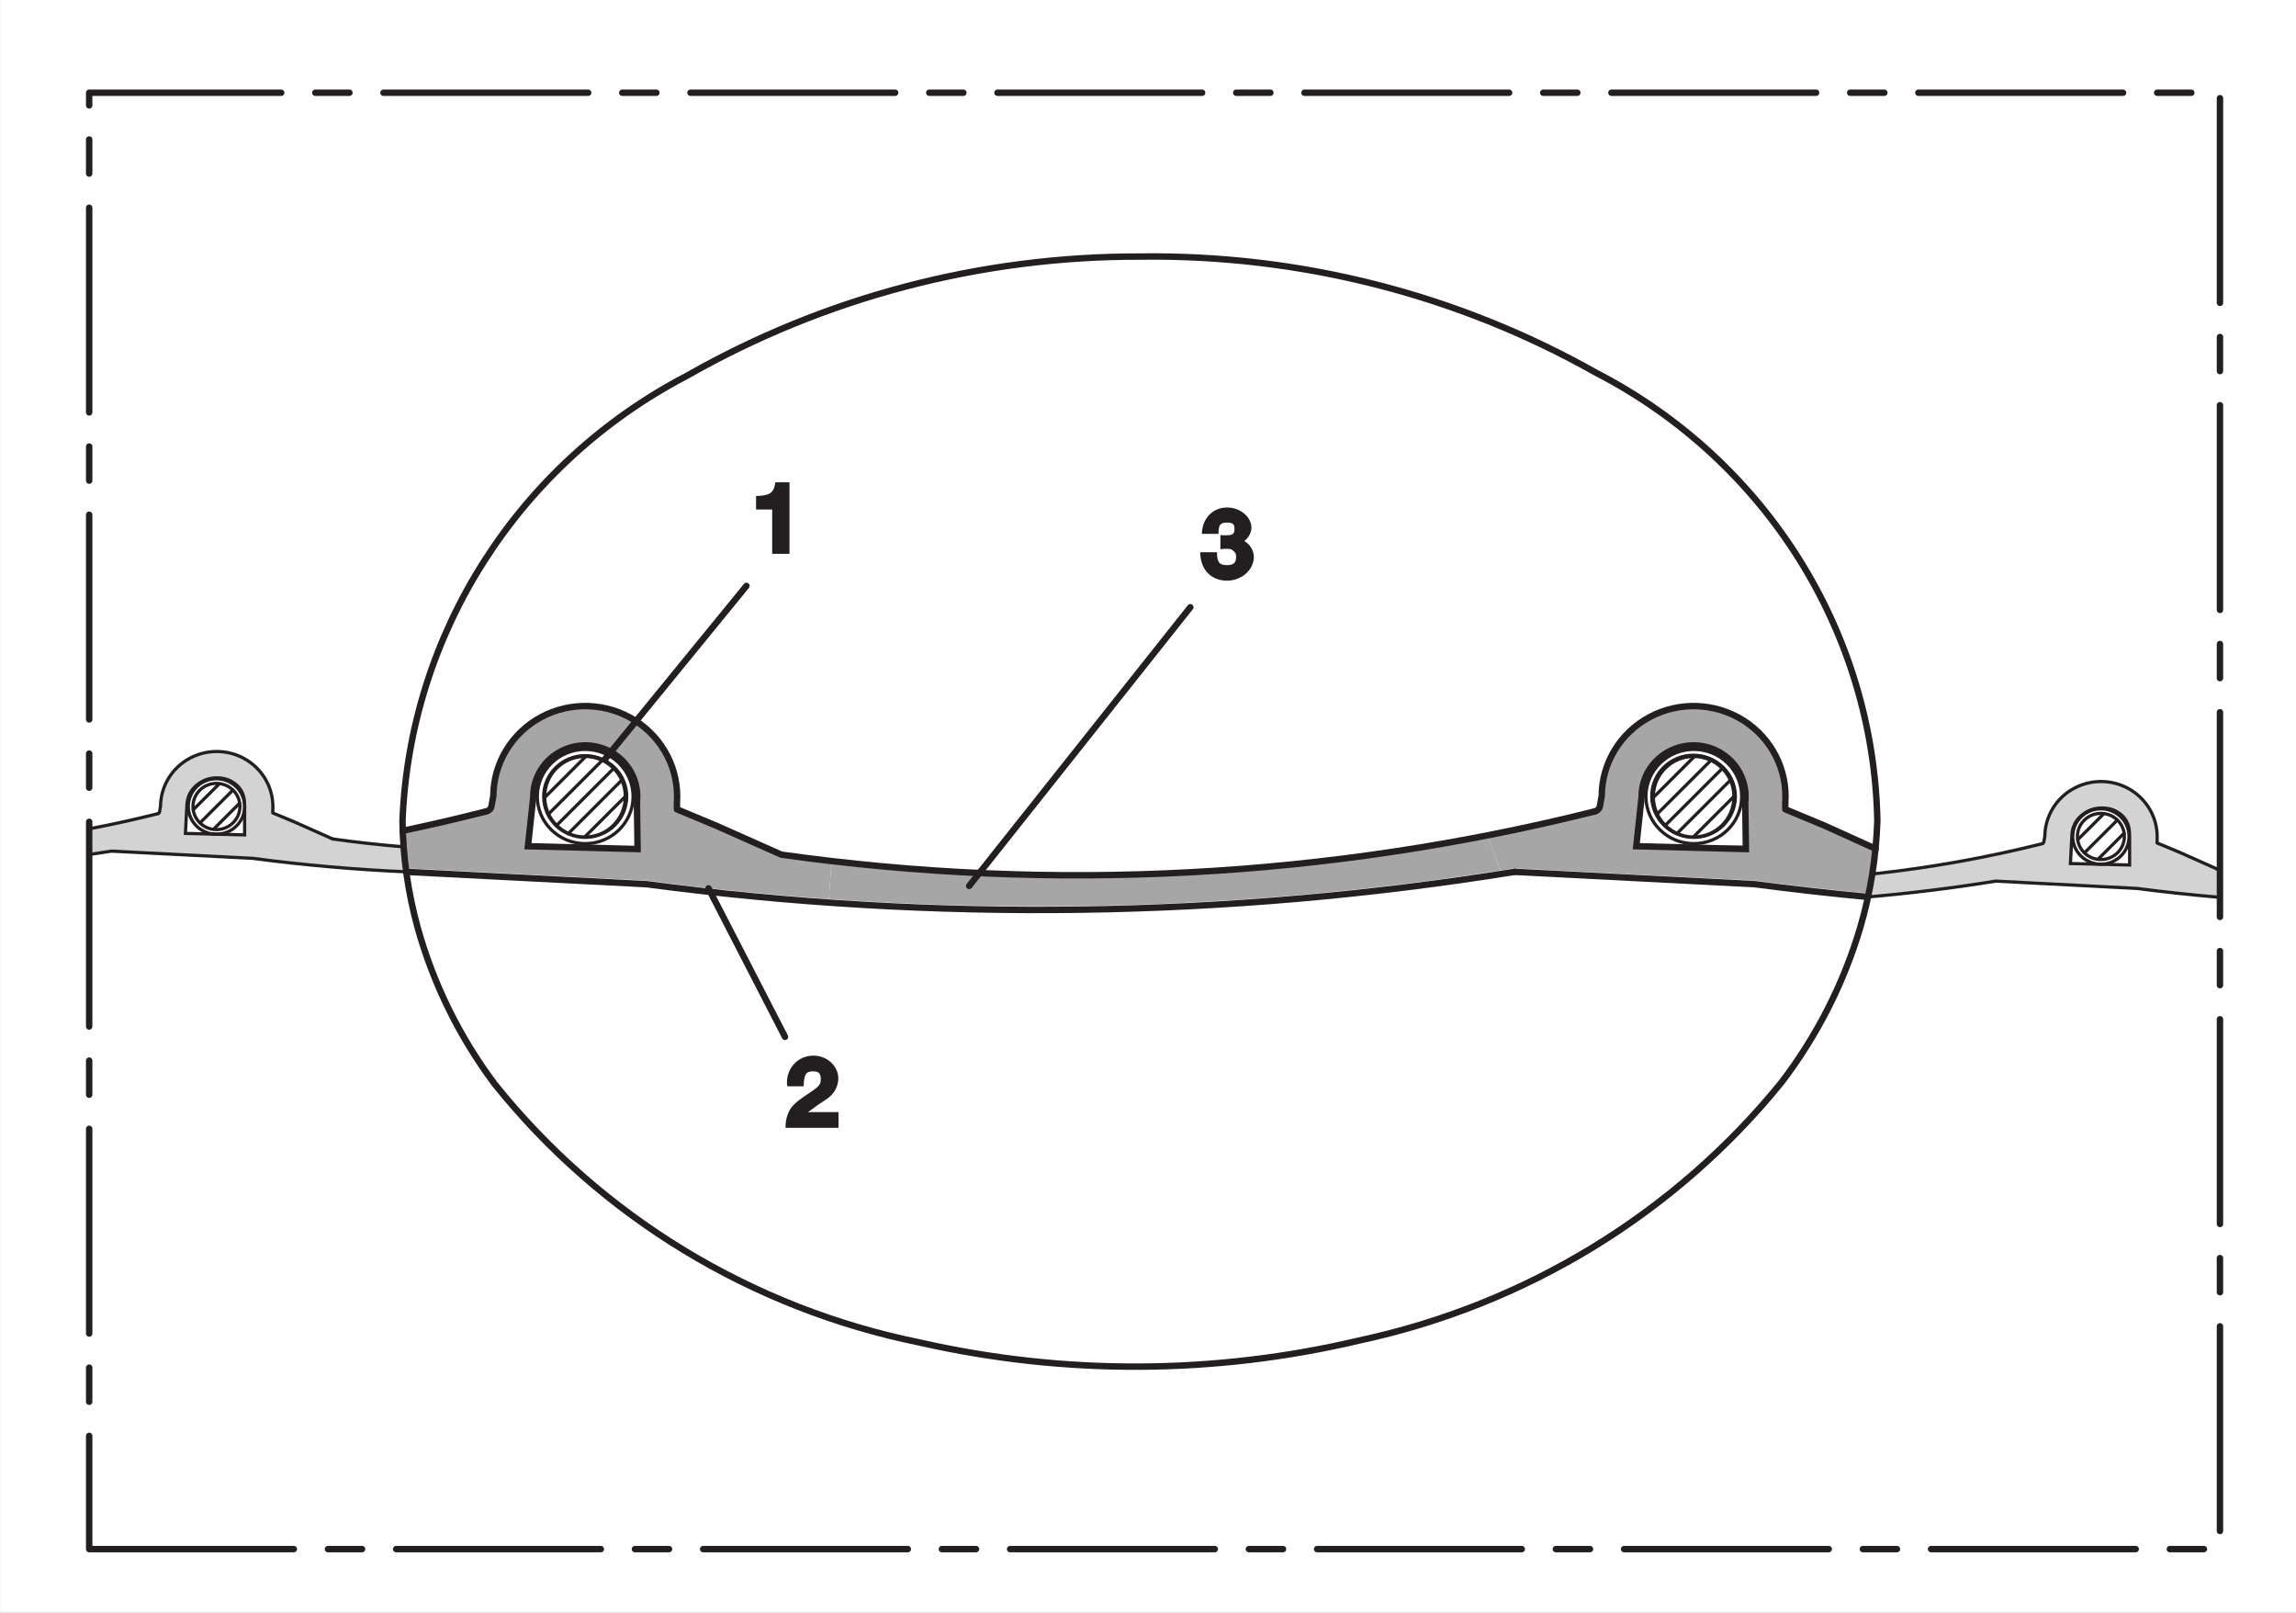 <?xml version="1.0" encoding="UTF-8"?>
<svg xmlns="http://www.w3.org/2000/svg" xmlns:xlink="http://www.w3.org/1999/xlink" width="178pt" height="125pt" viewBox="0 0 178 125" version="1.1">
<rect x="0" y="0" width="178" height="125" fill="#808080" stroke="none"/>
<defs>
<g>
<symbol overflow="visible" id="glyph0-0">
<path style="stroke:none;" d=""/>
</symbol>
<symbol overflow="visible" id="glyph0-1">
<path style="stroke:none;" d="M 3.141 -5.547 L 2.188 -5.547 C 2.062 -4.688 1.734 -4.516 0.688 -4.484 L 0.688 -3.438 L 1.938 -3.438 L 1.938 0 L 3.281 0 L 3.281 -5.547 Z M 3.141 -5.547 "/>
</symbol>
<symbol overflow="visible" id="glyph0-2">
<path style="stroke:none;" d="M 1.547 -3.703 C 1.562 -4.266 1.703 -4.422 2.203 -4.422 C 2.641 -4.422 2.781 -4.312 2.781 -3.938 C 2.781 -3.5 2.625 -3.438 2.016 -3.438 C 1.953 -3.438 1.906 -3.438 1.688 -3.453 L 1.688 -2.359 C 1.922 -2.391 1.984 -2.391 2.094 -2.391 C 2.422 -2.391 2.516 -2.391 2.672 -2.25 C 2.844 -2.109 2.906 -2.016 2.906 -1.766 C 2.906 -1.297 2.703 -1.125 2.188 -1.125 C 1.609 -1.125 1.422 -1.344 1.422 -2.125 L 0.125 -2.125 C 0.125 -0.781 0.969 0.078 2.203 0.078 C 3.344 0.078 4.281 -0.766 4.281 -1.766 C 4.281 -2.391 3.797 -2.984 3.219 -3.125 L 3.219 -2.828 C 3.656 -2.938 4.094 -3.5 4.094 -4.016 C 4.094 -4.859 3.234 -5.594 2.203 -5.594 C 1.125 -5.594 0.281 -4.781 0.25 -3.547 L 1.531 -3.547 Z M 1.547 -3.703 "/>
</symbol>
<symbol overflow="visible" id="glyph0-3">
<path style="stroke:none;" d="M 4.125 -1.219 L 2.516 -1.219 C 2.219 -1.219 2.031 -1.219 1.875 -1.203 C 1.859 -1.172 2.109 -1.391 2.594 -1.734 C 3.469 -2.312 3.469 -2.312 3.578 -2.422 C 4 -2.781 4.234 -3.312 4.234 -3.828 C 4.234 -4.781 3.375 -5.594 2.312 -5.594 C 1.141 -5.594 0.25 -4.688 0.25 -3.484 C 0.25 -3.469 0.25 -3.422 0.281 -3.219 L 1.547 -3.219 C 1.578 -4.141 1.719 -4.375 2.266 -4.375 C 2.719 -4.375 2.875 -4.219 2.875 -3.766 C 2.875 -3.375 2.734 -3.219 2.219 -2.859 C 1.203 -2.172 0.969 -2 0.719 -1.719 C 0.391 -1.391 0.125 -0.719 0.141 0 L 4.25 0 L 4.25 -1.219 Z M 4.125 -1.219 "/>
</symbol>
</g>
</defs>
<g id="surface1">
<path style=" stroke:none;fill-rule:nonzero;fill:rgb(100%,100%,100%);fill-opacity:1;" d="M 0.004 125 L 178 125 L 178 0 L 0.004 0 Z M 0.004 125 "/>
<path style=" stroke:none;fill-rule:nonzero;fill:rgb(65.492%,64.864%,65.019%);fill-opacity:1;" d="M 64.258 69.688 L 64.465 66.746 C 81.414 68.711 98.578 68.039 115.32 64.75 L 116.32 67.473 C 99.109 70.168 81.641 70.91 64.258 69.688 "/>
<path style=" stroke:none;fill-rule:nonzero;fill:rgb(65.492%,64.864%,65.019%);fill-opacity:1;" d="M 145.402 65.785 C 145.34 66.441 145.254 67.098 145.148 67.75 C 145.07 68.254 144.977 68.754 144.879 69.254 C 141.934 68.977 138.996 68.645 136.066 68.262 L 117.379 67.305 C 117.027 67.359 116.676 67.418 116.324 67.473 L 115.316 64.754 C 118.102 64.207 120.871 63.586 123.621 62.898 C 123.832 62.855 124 62.691 124.035 62.48 L 124.172 61.691 C 124.191 59.137 125.621 56.793 127.906 55.574 C 130.188 54.359 132.965 54.461 135.152 55.844 C 137.34 57.223 138.586 59.664 138.41 62.211 L 138.41 62.73 L 141.473 64.008 L 145.402 65.785 "/>
<path style=" stroke:none;fill-rule:nonzero;fill:rgb(65.492%,64.864%,65.019%);fill-opacity:1;" d="M 64.465 66.746 L 64.258 69.688 C 59.535 69.355 54.828 68.879 50.137 68.262 L 31.457 67.301 C 31.336 66.336 31.258 65.363 31.223 64.398 C 33.383 63.941 35.535 63.441 37.676 62.898 C 37.895 62.863 38.066 62.695 38.105 62.48 L 38.246 61.691 C 38.262 59.137 39.691 56.793 41.977 55.574 C 44.258 54.359 47.035 54.461 49.223 55.84 C 51.406 57.223 52.656 59.664 52.477 62.211 L 52.477 62.73 L 55.543 64.008 L 60.574 66.25 C 61.867 66.43 63.164 66.598 64.465 66.746 "/>
<path style=" stroke:none;fill-rule:nonzero;fill:rgb(82.745%,82.431%,82.509%);fill-opacity:1;" d="M 31.492 67.578 C 27.512 67.402 23.539 67.055 19.59 66.531 L 8.641 65.973 C 8.066 66.062 7.492 66.148 6.918 66.234 L 6.918 64.246 C 8.738 63.898 10.551 63.496 12.348 63.039 L 12.445 62.492 C 12.461 60.934 13.336 59.504 14.73 58.762 C 16.129 58.023 17.824 58.086 19.156 58.93 C 20.492 59.773 21.254 61.262 21.148 62.82 L 21.148 63.012 L 22.852 63.723 L 25.793 65.031 C 27.617 65.285 29.453 65.488 31.293 65.641 C 31.34 66.289 31.406 66.934 31.492 67.578 "/>
<path style=" stroke:none;fill-rule:nonzero;fill:rgb(82.745%,82.431%,82.509%);fill-opacity:1;" d="M 172.102 69.555 C 169.957 69.371 167.809 69.145 165.672 68.863 L 154.719 68.297 C 151.438 68.828 148.133 69.238 144.82 69.523 C 144.945 68.938 145.055 68.344 145.152 67.746 C 149.629 67.266 154.066 66.469 158.43 65.367 L 158.527 64.82 C 158.539 63.262 159.418 61.832 160.816 61.094 C 162.207 60.352 163.902 60.414 165.238 61.258 C 166.574 62.102 167.336 63.59 167.227 65.148 L 167.227 65.34 L 168.93 66.051 L 171.898 67.367 C 171.965 67.375 172.035 67.387 172.102 67.398 L 172.102 69.555 "/>
<path style=" stroke:none;fill-rule:nonzero;fill:rgb(100%,100%,100%);fill-opacity:1;" d="M 19.008 62.816 C 18.887 61.902 18.898 61.195 18.125 60.68 C 17.348 60.16 16.566 60.031 15.738 60.461 C 14.91 60.891 14.438 61.637 14.434 62.559 L 14.375 64.602 L 18.965 64.715 L 18.992 62.922 "/>
<path style="fill:none;stroke-width:0.249;stroke-linecap:butt;stroke-linejoin:miter;stroke:rgb(13.73%,12.16%,12.549%);stroke-opacity:1;stroke-miterlimit:4;" d="M 0.001 0.001 C 0.001 0.908 -0.366 1.455 -1.022 1.826 C -1.686 2.205 -2.639 2.181 -3.28 1.826 C -3.924 1.474 -4.417 0.916 -4.471 0.025 L -4.588 -2.209 L 0.001 -2.323 Z M 0.001 0.001 " transform="matrix(1,0,0,-1,18.963,62.392)"/>
<path style=" stroke:none;fill-rule:nonzero;fill:rgb(100%,100%,100%);fill-opacity:1;" d="M 165.215 67.047 L 165.215 65.172 C 165.32 64.254 165.09 63.605 164.312 63.086 C 163.535 62.57 162.91 62.406 162.082 62.836 C 161.254 63.266 160.809 63.699 160.691 64.836 L 160.625 66.934 L 165.406 67.055 "/>
<path style="fill:none;stroke-width:0.249;stroke-linecap:butt;stroke-linejoin:miter;stroke:rgb(13.73%,12.16%,12.549%);stroke-opacity:1;stroke-miterlimit:4;" d="M -0 -0.001 C -0 0.905 -0.363 1.456 -1.023 1.827 C -1.688 2.202 -2.637 2.179 -3.281 1.827 C -3.926 1.476 -4.418 0.917 -4.473 0.022 L -4.59 -2.208 L -0 -2.321 Z M -0 -0.001 " transform="matrix(1,0,0,-1,165.102,64.726)"/>
<path style=" stroke:none;fill-rule:nonzero;fill:rgb(100%,100%,100%);fill-opacity:1;" d="M 135.309 65.516 L 135.309 62.184 C 135.473 60.723 134.805 59.293 133.57 58.465 C 132.332 57.637 130.734 57.551 129.414 58.242 C 128.094 58.93 127.273 60.281 127.277 61.75 L 126.785 65.594 L 135.309 65.516 "/>
<path style="fill:none;stroke-width:0.498;stroke-linecap:butt;stroke-linejoin:miter;stroke:rgb(13.73%,12.16%,12.549%);stroke-opacity:1;stroke-miterlimit:4;" d="M 0.001 -0.001 L -0.05 3.628 C 0.114 5.089 -0.554 6.519 -1.788 7.347 C -3.022 8.175 -4.624 8.261 -5.94 7.569 C -7.265 6.882 -8.089 5.53 -8.081 4.061 L -8.495 0.218 Z M 0.001 -0.001 " transform="matrix(1,0,0,-1,135.351,65.811)"/>
<path style=" stroke:none;fill-rule:nonzero;fill:rgb(100%,100%,100%);fill-opacity:1;" d="M 49.43 65.812 L 49.379 62.184 C 49.543 60.723 48.875 59.293 47.641 58.465 C 46.402 57.637 44.805 57.551 43.484 58.242 C 42.164 58.93 41.34 60.281 41.344 61.75 L 40.906 65.594 L 49.43 65.949 "/>
<path style="fill:none;stroke-width:0.498;stroke-linecap:butt;stroke-linejoin:miter;stroke:rgb(13.73%,12.16%,12.549%);stroke-opacity:1;stroke-miterlimit:4;" d="M 0.001 -0.001 L -0.05 3.628 C 0.114 5.089 -0.554 6.519 -1.788 7.347 C -3.026 8.175 -4.624 8.261 -5.944 7.569 C -7.265 6.882 -8.089 5.53 -8.085 4.061 L -8.499 0.218 Z M 0.001 -0.001 " transform="matrix(1,0,0,-1,49.429,65.811)"/>
<path style="fill:none;stroke-width:0.498;stroke-linecap:round;stroke-linejoin:round;stroke:rgb(13.73%,12.16%,12.549%);stroke-opacity:1;stroke-miterlimit:4;" d="M -0 0.001 C 12.387 0.173 24.594 -2.932 35.34 -8.991 C 48.52 -15.788 56.891 -29.108 57.172 -43.745 C 57.078 -46.541 56.637 -49.323 55.844 -52.014 C 54.562 -56.338 52.492 -60.405 49.746 -64.006 C 41.488 -74.19 29.91 -81.256 16.969 -84.026 C 5.801 -86.663 -5.84 -86.717 -17.031 -84.182 C -30.094 -81.534 -41.781 -74.428 -50.031 -64.124 C -52.754 -60.483 -54.777 -56.374 -55.992 -52.014 C -56.734 -49.319 -57.133 -46.538 -57.168 -43.745 C -56.59 -29.194 -48.18 -16.045 -35.098 -9.229 C -24.434 -3.155 -12.32 0.029 -0 0.001 " transform="matrix(1,0,0,-1,88.371,19.888)"/>
<path style="fill:none;stroke-width:0.498;stroke-linecap:round;stroke-linejoin:round;stroke:rgb(13.73%,12.16%,12.549%);stroke-opacity:1;stroke-dasharray:15.867,2.644,2.644,2.644;stroke-miterlimit:4;" d="M 6.914 4.926 L 172.105 4.926 L 172.105 117.812 L 6.914 117.812 Z M 6.914 4.926 " transform="matrix(1,0,0,-1,0,125)"/>
<path style="fill:none;stroke-width:0.498;stroke-linecap:round;stroke-linejoin:round;stroke:rgb(13.73%,12.16%,12.549%);stroke-opacity:1;stroke-miterlimit:4;" d="M -0 0 L 17.144 21.598 " transform="matrix(1,0,0,-1,75.137,68.668)"/>
<path style="fill:none;stroke-width:0.498;stroke-linecap:round;stroke-linejoin:round;stroke:rgb(13.73%,12.16%,12.549%);stroke-opacity:1;stroke-miterlimit:4;" d="M 0 0.002 L -5.929 11.51 " transform="matrix(1,0,0,-1,60.859,80.369)"/>
<path style="fill:none;stroke-width:0.249;stroke-linecap:round;stroke-linejoin:round;stroke:rgb(13.73%,12.16%,12.549%);stroke-opacity:1;stroke-miterlimit:4;" d="M 0.002 0.001 C 0.068 -0.011 0.139 -0.019 0.205 -0.026 " transform="matrix(1,0,0,-1,171.897,67.368)"/>
<path style="fill:none;stroke-width:0.249;stroke-linecap:round;stroke-linejoin:round;stroke:rgb(13.73%,12.16%,12.549%);stroke-opacity:1;stroke-miterlimit:4;" d="M 0 -0.002 C 0.059 0.01 0.105 0.057 0.117 0.111 L 0.195 0.564 C 0.211 2.123 1.086 3.553 2.481 4.291 C 3.879 5.033 5.57 4.971 6.906 4.127 C 8.238 3.283 9.004 1.795 8.898 0.236 L 8.898 0.045 L 10.602 -0.662 L 13.563 -1.982 " transform="matrix(1,0,0,-1,158.332,65.385)"/>
<path style="fill:none;stroke-width:0.249;stroke-linecap:round;stroke-linejoin:round;stroke:rgb(13.73%,12.16%,12.549%);stroke-opacity:1;stroke-miterlimit:4;" d="M 0.002 0.002 C 4.443 0.478 8.854 1.268 13.189 2.353 " transform="matrix(1,0,0,-1,145.15,67.748)"/>
<path style="fill:none;stroke-width:0.498;stroke-linecap:round;stroke-linejoin:round;stroke:rgb(13.73%,12.16%,12.549%);stroke-opacity:1;stroke-miterlimit:4;" d="M -0.002 -0.002 C -22.268 -3.592 -44.951 -3.912 -67.314 -0.959 L -85.932 -0.002 " transform="matrix(1,0,0,-1,117.424,67.576)"/>
<path style="fill:none;stroke-width:0.498;stroke-linecap:round;stroke-linejoin:round;stroke:rgb(13.73%,12.16%,12.549%);stroke-opacity:1;stroke-miterlimit:4;" d="M 0.002 -0 C -2.932 0.273 -5.857 0.605 -8.779 0.988 L -27.397 1.945 " transform="matrix(1,0,0,-1,144.818,69.523)"/>
<path style="fill:none;stroke-width:0.249;stroke-linecap:round;stroke-linejoin:round;stroke:rgb(13.73%,12.16%,12.549%);stroke-opacity:1;stroke-miterlimit:4;" d="M -0.002 0.001 C -2.146 0.185 -4.295 0.411 -6.432 0.692 L -17.385 1.259 C -20.666 0.728 -23.971 0.317 -27.283 0.032 " transform="matrix(1,0,0,-1,172.103,69.556)"/>
<path style="fill:none;stroke-width:0.249;stroke-linecap:round;stroke-linejoin:round;stroke:rgb(13.73%,12.16%,12.549%);stroke-opacity:1;stroke-miterlimit:4;" d="M -0.002 0.002 C 1.823 -0.256 3.651 -0.455 5.487 -0.607 " transform="matrix(1,0,0,-1,25.806,65.033)"/>
<path style="fill:none;stroke-width:0.249;stroke-linecap:round;stroke-linejoin:round;stroke:rgb(13.73%,12.16%,12.549%);stroke-opacity:1;stroke-miterlimit:4;" d="M 0.001 -0 C 0.059 0.011 0.106 0.054 0.118 0.117 L 0.196 0.566 C 0.211 2.125 1.086 3.554 2.481 4.292 C 3.879 5.035 5.575 4.972 6.907 4.128 C 8.243 3.285 9.004 1.796 8.899 0.238 L 8.899 0.046 L 10.602 -0.665 L 13.563 -1.981 " transform="matrix(1,0,0,-1,12.249,63.058)"/>
<path style="fill:none;stroke-width:0.249;stroke-linecap:round;stroke-linejoin:round;stroke:rgb(13.73%,12.16%,12.549%);stroke-opacity:1;stroke-miterlimit:4;" d="M -0.002 0 C 1.791 0.344 3.572 0.738 5.342 1.18 " transform="matrix(1,0,0,-1,6.916,64.246)"/>
<path style="fill:none;stroke-width:0.249;stroke-linecap:round;stroke-linejoin:round;stroke:rgb(13.73%,12.16%,12.549%);stroke-opacity:1;stroke-miterlimit:4;" d="M -0.002 -0.002 C -3.982 0.174 -7.955 0.522 -11.904 1.045 L -22.853 1.604 C -23.428 1.514 -24.002 1.428 -24.576 1.342 " transform="matrix(1,0,0,-1,31.494,67.576)"/>
<path style="fill:none;stroke-width:0.498;stroke-linecap:round;stroke-linejoin:round;stroke:rgb(13.73%,12.16%,12.549%);stroke-opacity:1;stroke-miterlimit:4;" d="M 0.001 -0 C 2.162 0.457 4.314 0.957 6.455 1.5 " transform="matrix(1,0,0,-1,31.221,64.398)"/>
<path style="fill:none;stroke-width:0.498;stroke-linecap:round;stroke-linejoin:round;stroke:rgb(13.73%,12.16%,12.549%);stroke-opacity:1;stroke-miterlimit:4;" d="M -0.001 0 C 0.217 0.036 0.393 0.204 0.428 0.418 L 0.569 1.207 C 0.585 3.762 2.014 6.106 4.299 7.325 C 6.581 8.54 9.358 8.438 11.545 7.059 C 13.729 5.676 14.979 3.235 14.803 0.688 L 14.803 0.168 L 17.866 -1.109 L 22.897 -3.347 C 43.936 -6.296 65.362 -5.16 85.956 0.004 " transform="matrix(1,0,0,-1,37.677,62.899)"/>
<path style="fill:none;stroke-width:0.498;stroke-linecap:round;stroke-linejoin:round;stroke:rgb(13.73%,12.16%,12.549%);stroke-opacity:1;stroke-miterlimit:4;" d="M -0 0.001 C 0.215 0.041 0.379 0.205 0.414 0.416 L 0.555 1.205 C 0.57 3.759 2 6.103 4.285 7.322 C 6.566 8.537 9.344 8.435 11.531 7.056 C 13.719 5.673 14.965 3.232 14.785 0.685 L 14.785 0.166 L 17.852 -1.112 L 21.781 -2.889 " transform="matrix(1,0,0,-1,123.621,62.896)"/>
<path style="fill:none;stroke-width:0.498;stroke-linecap:round;stroke-linejoin:round;stroke:rgb(13.73%,12.16%,12.549%);stroke-opacity:1;stroke-miterlimit:4;" d="M -0.001 0.001 L 11.742 14.384 " transform="matrix(1,0,0,-1,46.126,59.798)"/>
<path style="fill-rule:nonzero;fill:rgb(100%,100%,100%);fill-opacity:1;stroke-width:0.498;stroke-linecap:round;stroke-linejoin:round;stroke:rgb(13.73%,12.16%,12.549%);stroke-opacity:1;stroke-miterlimit:4;" d="M -0 0.001 C -0 1.681 1.387 3.044 3.094 3.044 C 4.805 3.044 6.187 1.681 6.187 0.001 C 6.187 -1.682 4.805 -3.042 3.094 -3.042 C 1.387 -3.042 -0 -1.682 -0 0.001 " transform="matrix(1,0,0,-1,128.18,61.709)"/>
<path style="fill-rule:nonzero;fill:rgb(100%,100%,100%);fill-opacity:1;stroke-width:0.498;stroke-linecap:round;stroke-linejoin:round;stroke:rgb(13.73%,12.16%,12.549%);stroke-opacity:1;stroke-miterlimit:4;" d="M -0 -0.001 C -0 1.678 1.386 3.041 3.093 3.041 C 4.804 3.041 6.187 1.678 6.187 -0.001 C 6.187 -1.681 4.804 -3.044 3.093 -3.044 C 1.386 -3.044 -0 -1.681 -0 -0.001 " transform="matrix(1,0,0,-1,42.274,61.737)"/>
<path style="fill:none;stroke-width:0.25;stroke-linecap:round;stroke-linejoin:round;stroke:rgb(13.73%,12.16%,12.549%);stroke-opacity:1;stroke-miterlimit:4;" d="M 0.001 -0.001 C 0.001 2.014 1.661 3.651 3.716 3.651 C 5.763 3.651 7.427 2.014 7.427 -0.001 C 7.427 -2.017 5.763 -3.654 3.716 -3.654 C 1.661 -3.654 0.001 -2.017 0.001 -0.001 " transform="matrix(1,0,0,-1,41.655,61.737)"/>
<path style=" stroke:none;fill-rule:nonzero;fill:rgb(100%,100%,100%);fill-opacity:1;" d="M 42.352 61.754 C 42.352 60.102 43.695 58.758 45.355 58.758 C 47.012 58.758 48.355 60.102 48.355 61.754 C 48.355 63.41 47.012 64.754 45.355 64.754 C 43.695 64.754 42.352 63.41 42.352 61.754 "/>
<path style="fill:none;stroke-width:0.249;stroke-linecap:round;stroke-linejoin:round;stroke:rgb(13.73%,12.16%,12.549%);stroke-opacity:1;stroke-miterlimit:4;" d="M -0 0.001 L 3.171 3.169 " transform="matrix(1,0,0,-1,42.274,61.77)"/>
<path style="fill:none;stroke-width:0.249;stroke-linecap:round;stroke-linejoin:round;stroke:rgb(13.73%,12.16%,12.549%);stroke-opacity:1;stroke-miterlimit:4;" d="M 0.001 0.001 L 4.208 4.205 " transform="matrix(1,0,0,-1,42.519,63.103)"/>
<path style="fill:none;stroke-width:0.249;stroke-linecap:round;stroke-linejoin:round;stroke:rgb(13.73%,12.16%,12.549%);stroke-opacity:1;stroke-miterlimit:4;" d="M -0.001 -0.002 L 4.476 4.467 " transform="matrix(1,0,0,-1,43.126,64.002)"/>
<path style="fill:none;stroke-width:0.249;stroke-linecap:round;stroke-linejoin:round;stroke:rgb(13.73%,12.16%,12.549%);stroke-opacity:1;stroke-miterlimit:4;" d="M 0.001 0 L 4.138 4.137 " transform="matrix(1,0,0,-1,44.049,64.621)"/>
<path style="fill:none;stroke-width:0.249;stroke-linecap:round;stroke-linejoin:round;stroke:rgb(13.73%,12.16%,12.549%);stroke-opacity:1;stroke-miterlimit:4;" d="M -0.001 0.002 L 3.175 3.17 " transform="matrix(1,0,0,-1,45.352,64.857)"/>
<path style="fill-rule:nonzero;fill:rgb(100%,100%,100%);fill-opacity:1;stroke-width:0.498;stroke-linecap:round;stroke-linejoin:round;stroke:rgb(13.73%,12.16%,12.549%);stroke-opacity:1;stroke-miterlimit:4;" d="M 0.001 -0.001 C 0.001 1.678 1.388 3.041 3.095 3.041 C 4.802 3.041 6.188 1.678 6.188 -0.001 C 6.188 -1.681 4.802 -3.044 3.095 -3.044 C 1.388 -3.044 0.001 -1.681 0.001 -0.001 " transform="matrix(1,0,0,-1,128.222,61.737)"/>
<path style="fill:none;stroke-width:0.25;stroke-linecap:round;stroke-linejoin:round;stroke:rgb(13.73%,12.16%,12.549%);stroke-opacity:1;stroke-miterlimit:4;" d="M -0.001 -0.001 C -0.001 2.014 1.663 3.651 3.714 3.651 C 5.765 3.651 7.425 2.014 7.425 -0.001 C 7.425 -2.017 5.765 -3.654 3.714 -3.654 C 1.663 -3.654 -0.001 -2.017 -0.001 -0.001 " transform="matrix(1,0,0,-1,127.603,61.737)"/>
<path style=" stroke:none;fill-rule:nonzero;fill:rgb(100%,100%,100%);fill-opacity:1;" d="M 128.301 61.754 C 128.301 60.102 129.645 58.758 131.301 58.758 C 132.957 58.758 134.301 60.102 134.301 61.754 C 134.301 63.41 132.957 64.754 131.301 64.754 C 129.645 64.754 128.301 63.41 128.301 61.754 "/>
<path style="fill:none;stroke-width:0.249;stroke-linecap:round;stroke-linejoin:round;stroke:rgb(13.73%,12.16%,12.549%);stroke-opacity:1;stroke-miterlimit:4;" d="M 0.001 0.001 L 3.173 3.169 " transform="matrix(1,0,0,-1,128.222,61.77)"/>
<path style="fill:none;stroke-width:0.249;stroke-linecap:round;stroke-linejoin:round;stroke:rgb(13.73%,12.16%,12.549%);stroke-opacity:1;stroke-miterlimit:4;" d="M -0.001 0.001 L 4.21 4.205 " transform="matrix(1,0,0,-1,128.466,63.103)"/>
<path style="fill:none;stroke-width:0.249;stroke-linecap:round;stroke-linejoin:round;stroke:rgb(13.73%,12.16%,12.549%);stroke-opacity:1;stroke-miterlimit:4;" d="M 0.001 -0.002 L 4.478 4.467 " transform="matrix(1,0,0,-1,129.073,64.002)"/>
<path style="fill:none;stroke-width:0.249;stroke-linecap:round;stroke-linejoin:round;stroke:rgb(13.73%,12.16%,12.549%);stroke-opacity:1;stroke-miterlimit:4;" d="M -0.001 0 L 4.14 4.137 " transform="matrix(1,0,0,-1,129.997,64.621)"/>
<path style="fill:none;stroke-width:0.249;stroke-linecap:round;stroke-linejoin:round;stroke:rgb(13.73%,12.16%,12.549%);stroke-opacity:1;stroke-miterlimit:4;" d="M 0.001 0.002 L 3.173 3.17 " transform="matrix(1,0,0,-1,131.3,64.857)"/>
<path style="fill-rule:nonzero;fill:rgb(100%,100%,100%);fill-opacity:1;stroke-width:0.25;stroke-linecap:round;stroke-linejoin:round;stroke:rgb(13.73%,12.16%,12.549%);stroke-opacity:1;stroke-miterlimit:4;" d="M 0.001 0 C 0.001 0.989 0.813 1.79 1.817 1.79 C 2.825 1.79 3.642 0.989 3.642 0 C 3.642 -0.988 2.825 -1.792 1.817 -1.792 C 0.813 -1.792 0.001 -0.988 0.001 0 " transform="matrix(1,0,0,-1,14.96,62.512)"/>
<path style="fill:none;stroke-width:0.25;stroke-linecap:round;stroke-linejoin:round;stroke:rgb(13.73%,12.16%,12.549%);stroke-opacity:1;stroke-miterlimit:4;" d="M 0.001 0 C 0.001 1.184 0.978 2.149 2.181 2.149 C 3.388 2.149 4.369 1.184 4.369 0 C 4.369 -1.187 3.388 -2.148 2.181 -2.148 C 0.978 -2.148 0.001 -1.187 0.001 0 " transform="matrix(1,0,0,-1,14.596,62.512)"/>
<path style="fill:none;stroke-width:0.249;stroke-linecap:round;stroke-linejoin:round;stroke:rgb(13.73%,12.16%,12.549%);stroke-opacity:1;stroke-miterlimit:4;" d="M -0.001 -0 L 2.011 2.004 " transform="matrix(1,0,0,-1,14.981,62.766)"/>
<path style="fill:none;stroke-width:0.249;stroke-linecap:round;stroke-linejoin:round;stroke:rgb(13.73%,12.16%,12.549%);stroke-opacity:1;stroke-miterlimit:4;" d="M 0.002 0.002 L 2.545 2.537 " transform="matrix(1,0,0,-1,15.502,63.787)"/>
<path style="fill:none;stroke-width:0.249;stroke-linecap:round;stroke-linejoin:round;stroke:rgb(13.73%,12.16%,12.549%);stroke-opacity:1;stroke-miterlimit:4;" d="M -0 -0.001 L 1.988 1.987 " transform="matrix(1,0,0,-1,16.582,64.249)"/>
<path style="fill-rule:nonzero;fill:rgb(100%,100%,100%);fill-opacity:1;stroke-width:0.25;stroke-linecap:round;stroke-linejoin:round;stroke:rgb(13.73%,12.16%,12.549%);stroke-opacity:1;stroke-miterlimit:4;" d="M -0.002 -0 C -0.002 0.988 0.814 1.789 1.818 1.789 C 2.822 1.789 3.639 0.988 3.639 -0 C 3.639 -0.988 2.822 -1.789 1.818 -1.789 C 0.814 -1.789 -0.002 -0.988 -0.002 -0 " transform="matrix(1,0,0,-1,161.057,64.836)"/>
<path style="fill:none;stroke-width:0.25;stroke-linecap:round;stroke-linejoin:round;stroke:rgb(13.73%,12.16%,12.549%);stroke-opacity:1;stroke-miterlimit:4;" d="M -0.001 -0 C -0.001 1.184 0.976 2.144 2.183 2.144 C 3.39 2.144 4.366 1.184 4.366 -0 C 4.366 -1.188 3.39 -2.148 2.183 -2.148 C 0.976 -2.148 -0.001 -1.188 -0.001 -0 " transform="matrix(1,0,0,-1,160.692,64.836)"/>
<path style="fill:none;stroke-width:0.249;stroke-linecap:round;stroke-linejoin:round;stroke:rgb(13.73%,12.16%,12.549%);stroke-opacity:1;stroke-miterlimit:4;" d="M 0.001 -0 L 2.009 2.004 " transform="matrix(1,0,0,-1,161.077,65.09)"/>
<path style="fill:none;stroke-width:0.249;stroke-linecap:round;stroke-linejoin:round;stroke:rgb(13.73%,12.16%,12.549%);stroke-opacity:1;stroke-miterlimit:4;" d="M -0 0.002 L 2.543 2.537 " transform="matrix(1,0,0,-1,161.598,66.111)"/>
<path style="fill:none;stroke-width:0.249;stroke-linecap:round;stroke-linejoin:round;stroke:rgb(13.73%,12.16%,12.549%);stroke-opacity:1;stroke-miterlimit:4;" d="M 0.001 -0.001 L 1.989 1.987 " transform="matrix(1,0,0,-1,162.679,66.573)"/>
<g style="fill:rgb(13.73%,12.16%,12.549%);fill-opacity:1;">
  <use xlink:href="#glyph0-1" x="57.925" y="42.93"/>
</g>
<g style="fill:rgb(13.73%,12.16%,12.549%);fill-opacity:1;">
  <use xlink:href="#glyph0-2" x="92.925" y="44.93"/>
</g>
<g style="fill:rgb(13.73%,12.16%,12.549%);fill-opacity:1;">
  <use xlink:href="#glyph0-3" x="60.757" y="87.418"/>
</g>
</g>
</svg>
